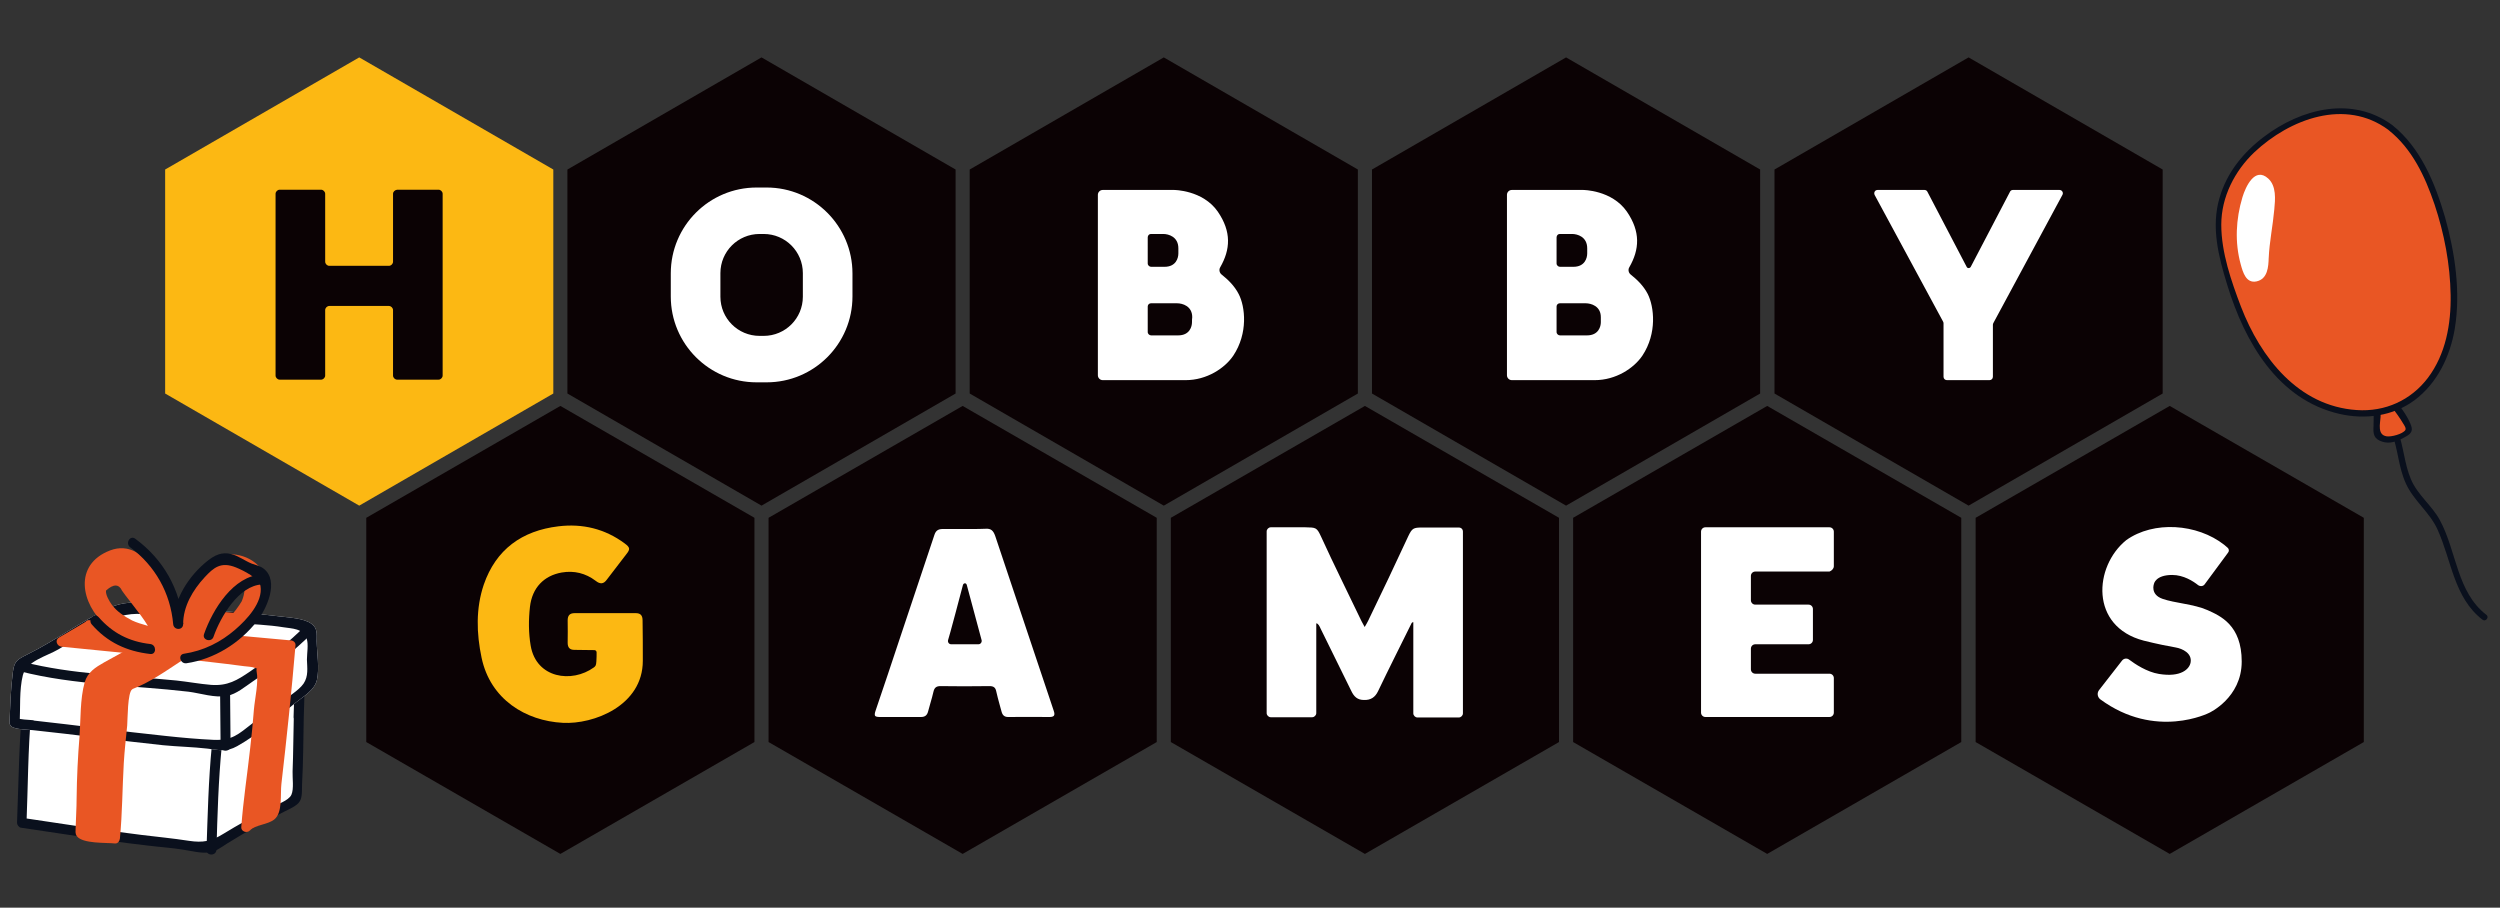 <?xml version="1.0" encoding="utf-8"?>
<!-- Generator: Adobe Illustrator 26.0.3, SVG Export Plug-In . SVG Version: 6.00 Build 0)  -->
<svg version="1.1" id="Layer_1" xmlns="http://www.w3.org/2000/svg" xmlns:xlink="http://www.w3.org/1999/xlink" x="0px" y="0px"
	 viewBox="0 0 1027.9 373.2" style="enable-background:new 0 0 1027.9 373.2;" xml:space="preserve">
<rect x="0" y="0" width="1027.9" height="373.2" fill="#333333" stroke="none"/>
<style type="text/css">
	.st0{clip-path:url(#SVGID_00000043443649864889785400000018112027797494587561_);fill:#FFFFFF;}
	.st1{clip-path:url(#SVGID_00000043443649864889785400000018112027797494587561_);fill:#0A101D;}
	.st2{clip-path:url(#SVGID_00000043443649864889785400000018112027797494587561_);fill:#0D0E0F;}
	.st3{clip-path:url(#SVGID_00000043443649864889785400000018112027797494587561_);fill:#E95624;}
	.st4{fill:#0A101D;}
	.st5{fill:#E95624;}
	.st6{fill:#FFFFFF;}
	.st7{fill:#FCB813;}
	.st8{fill:#0B0204;}
</style>
<g>
	<defs>
		<rect id="SVGID_1_" x="4" y="221.1" width="126.8" height="130.4"/>
	</defs>
	<clipPath id="SVGID_00000108309162401808480370000004744467886756979637_">
		<use xlink:href="#SVGID_1_"  style="overflow:visible;"/>
	</clipPath>
	<path style="clip-path:url(#SVGID_00000108309162401808480370000004744467886756979637_);fill:#FFFFFF;" d="M122.9,294.8
		c0.4-10.7,0.6-21.4,0.9-32.1c-20.1-1.9-40.1-3.8-60.2-5.8c-1.9-0.2-3.9-0.4-5.9-0.1c-2.1,0.3-4.1,1.2-6,2
		c-10.9,4.7-22.3,8.9-32.9,14.3c-6.5,3.3-6.4,5.8-7.2,12.9c-0.6,5.7-1.1,11.5-1.3,17.3c-0.4,11.7-0.8,23.2-1.3,34.9
		c14,2,27.9,4.2,41.9,6.1c6.8,0.9,13.6,1.7,20.4,2.3c5,0.5,9.2,2,14.3,1.7c0.5,0,1-0.1,1.5-0.2c0.6-0.2,1.1-0.5,1.7-0.9
		c9.3-6.3,19.3-11.4,29.2-16.4c1.3-0.7,2.6-1.4,3.6-2.5C122.5,327.4,122.7,300.9,122.9,294.8"/>
	<path style="clip-path:url(#SVGID_00000108309162401808480370000004744467886756979637_);fill:#0A101D;" d="M124.9,294.8
		c0.4-10.7,0.6-21.4,0.9-32.1c0-1.2-1-1.9-2-2c-17.5-1.7-34.9-3.3-52.4-5c-6.5-0.6-12.5-1.7-18.8,0.6c-7.8,2.9-15.6,6.4-23.2,9.7
		c-5.4,2.3-13,4.5-16.8,9.3c-2.3,2.8-2.5,6.4-2.9,9.9c-1.9,17.6-2,35.4-2.7,53.1c0,0.8,0.7,1.8,1.5,2c17.5,2.6,35,5.4,52.6,7.4
		c4.8,0.6,9.7,0.9,14.5,1.7c3.3,0.5,6.9,1.5,10.3,1.1c2.9-0.4,4.7-1.9,7.2-3.5c4-2.5,8.1-4.9,12.2-7.2c3.8-2.1,7.6-4,11.4-6
		c1.9-1,5.5-2.4,6.6-4.4c1.1-1.9,0.8-4.9,0.9-7C124.7,313.3,124.7,304,124.9,294.8c0.1-2.6-4-2.6-4.1,0c-0.2,7.4-0.2,14.9-0.5,22.4
		c-0.1,2.6,0.6,7.2-0.5,9.6c-1.2,2.5-6.1,4-8.7,5.3c-3.4,1.8-6.9,3.6-10.3,5.5c-3,1.7-6,3.4-8.9,5.2c-5,3.1-8.4,3.8-14.3,2.9
		c-6.4-1-12.8-1.6-19.3-2.4c-16.4-2-32.6-4.6-48.9-7c0.5,0.7,1,1.3,1.5,2c0.6-14.9,0.6-29.9,1.9-44.8c0.4-5.3-0.2-13.3,4.3-16.9
		c5.7-4.5,14.2-7,20.8-9.8c5.8-2.4,12-5.8,18.1-7.5c6.6-1.8,15,0.4,21.8,1.1c15.3,1.5,30.5,2.9,45.8,4.4c-0.7-0.7-1.4-1.4-2-2
		c-0.2,10.7-0.5,21.4-0.9,32.1C120.8,297.5,124.9,297.5,124.9,294.8"/>
	<path style="clip-path:url(#SVGID_00000108309162401808480370000004744467886756979637_);fill:#0A101D;" d="M87.1,306.6
		c-1.4,14.2-1.7,28.5-2.2,42.8c-0.1,2.6,4,2.6,4.1,0c0.4-14.3,0.8-28.6,2.2-42.8C91.5,304,87.4,304,87.1,306.6"/>
	<path style="clip-path:url(#SVGID_00000108309162401808480370000004744467886756979637_);fill:#0D0E0F;" d="M13.4,298.2
		c10,1.1,26.7,2.6,29.2,3c8.9,1.4,17.9,2.6,26.9,3.5c7.1,0.7,14,0.5,21.1,1.9c0.7,0.1,1.4,0.3,2.1,0.1c4.6-1,11.3-7.2,15.1-9.9
		c6.4-4.5,12.6-9.2,18.5-14.3c0.6-0.5,1.1-1,1.5-1.6c0.6-1.1,0.6-2.3,0.6-3.5l-0.3-17.3c0-0.4,0-0.9-0.2-1.3
		c-0.3-0.5-0.9-0.7-1.5-0.9c-10.6-3.1-22.5-3.1-33.5-4.1c-12.3-1.2-24.5-2.4-36.8-3.5c-1.7-0.2-3.4-0.3-5-0.1
		c-2.4,0.4-4.7,1.6-6.9,2.7C32.9,259,21.6,266.7,10,272.1c-0.7,0.3-1.5,0.7-2,1.4c-0.3,0.5-0.4,1.1-0.4,1.7
		c-0.7,7.3-1.2,14.7-1.5,22C6,297.3,9.1,297.7,13.4,298.2"/>
	<path style="clip-path:url(#SVGID_00000108309162401808480370000004744467886756979637_);fill:#FFFFFF;" d="M13.4,300.2
		c17.9,1.9,35.7,4.3,53.6,6.2c6.1,0.6,12.2,0.7,18.3,1.4c5,0.6,7.7,1.5,12.2-1c8.6-4.8,16.6-11.9,24.2-18c3.1-2.5,7.6-5,8.6-9.2
		c1.1-4.8,0-11.1-0.1-15.9c0-3.2,0.4-5.3-2.1-7.2c-3.2-2.4-9.7-2.6-13.5-3.1c-12-1.5-24.1-2-36.2-3.2c-10.1-1-23.5-4.9-33.1-0.4
		c-11.9,5.6-22.5,13.6-34.3,19.4c-4,2-5.1,2.7-5.7,7.1c-0.9,6.9-1.1,13.9-1.4,20.8c0,0.9,0.7,1.7,1.5,2C7.9,300,11,300,13.4,300.2
		c2.6,0.3,2.6-3.8,0-4.1c-2.2-0.2-4.7-0.2-6.8-0.9c0.5,0.7,1,1.3,1.5,2c0.3-6.2-0.2-13.6,1.3-19.6c1.5-5.8,9.8-7.8,14.6-10.6
		c10.8-6.2,21.8-15.7,34.8-14.5c13,1.2,25.9,2.7,38.9,3.7c6.3,0.5,12.6,0.7,18.8,1.7c3.7,0.6,8,0.4,9.6,4.7c0.8,2.2,0.1,6.2,0.1,8.6
		c0.1,3.4,0.7,6.8-1.4,9.9c-2,2.9-7,5.8-9.7,7.9c-3.8,2.9-7.7,5.6-11.4,8.5c-5.7,4.4-8.2,7-15.8,6.7c-6.5-0.3-13.2-0.9-19.7-1.6
		c-18.3-1.9-36.6-4.4-54.9-6.4C10.8,295.9,10.8,300,13.4,300.2"/>
	<path style="clip-path:url(#SVGID_00000108309162401808480370000004744467886756979637_);fill:#FFFFFF;" d="M13.4,298.2
		c10,1.1,26.7,2.6,29.2,3c8.9,1.4,17.9,2.6,26.9,3.5c7.1,0.7,14,0.5,21.1,1.9c0.7,0.1,1.4,0.3,2.1,0.1c4.6-1,11.3-7.2,15.1-9.9
		c6.4-4.5,12.6-9.2,18.5-14.3c0.6-0.5,1.1-1,1.5-1.6c0.6-1.1,0.6-2.3,0.6-3.5l-0.3-17.3c0-0.4,0-0.9-0.2-1.3
		c-0.3-0.5-0.9-0.7-1.5-0.9c-10.6-3.1-22.5-3.1-33.5-4.1c-12.3-1.2-24.5-2.4-36.8-3.5c-1.7-0.2-3.4-0.3-5-0.1
		c-2.4,0.4-4.7,1.6-6.9,2.7C32.9,259,21.6,266.7,10,272.1c-0.7,0.3-1.5,0.7-2,1.4c-0.3,0.5-0.4,1.1-0.4,1.7
		c-0.7,7.3-1.2,14.7-1.5,22C6,297.3,9.1,297.7,13.4,298.2"/>
	<path style="clip-path:url(#SVGID_00000108309162401808480370000004744467886756979637_);fill:#0A101D;" d="M13.4,300.2
		c17.9,1.9,35.7,4.3,53.6,6.2c6.1,0.6,12.2,0.7,18.3,1.4c5,0.6,7.7,1.5,12.2-1c8.6-4.8,16.6-11.9,24.2-18c3.1-2.5,7.6-5,8.6-9.2
		c1.1-4.8,0-11.1-0.1-15.9c0-3.2,0.4-5.3-2.1-7.2c-3.2-2.4-9.7-2.6-13.5-3.1c-12-1.5-24.1-2-36.2-3.2c-10.1-1-23.5-4.9-33.1-0.4
		c-11.9,5.6-22.5,13.6-34.3,19.4c-4,2-5.1,2.7-5.7,7.1c-0.9,6.9-1.1,13.9-1.4,20.8c0,0.9,0.7,1.7,1.5,2C7.9,300,11,300,13.4,300.2
		c2.6,0.3,2.6-3.8,0-4.1c-2.2-0.2-4.7-0.2-6.8-0.9c0.5,0.7,1,1.3,1.5,2c0.3-6.2-0.2-13.6,1.3-19.6c1.5-5.8,9.8-7.8,14.6-10.6
		c10.8-6.2,21.8-15.7,34.8-14.5c13,1.2,25.9,2.7,38.9,3.7c6.3,0.5,12.6,0.7,18.8,1.7c3.7,0.6,8,0.4,9.6,4.7c0.8,2.2,0.1,6.2,0.1,8.6
		c0.1,3.4,0.7,6.8-1.4,9.9c-2,2.9-7,5.8-9.7,7.9c-3.8,2.9-7.7,5.6-11.4,8.5c-5.7,4.4-8.2,7-15.8,6.7c-6.5-0.3-13.2-0.9-19.7-1.6
		c-18.3-1.9-36.6-4.4-54.9-6.4C10.8,295.9,10.8,300,13.4,300.2"/>
	<path style="clip-path:url(#SVGID_00000108309162401808480370000004744467886756979637_);fill:#0A101D;" d="M8.2,276
		c22.7,5.8,46.2,5.7,69.3,8.4c4.8,0.6,11,2.7,15.9,1.7c3.8-0.7,7.4-3.8,10.5-5.9c8.8-5.9,17-12.6,24.6-20c1.9-1.8-1-4.7-2.9-2.9
		c-7.1,6.9-14.6,13.2-22.8,18.8c-5.3,3.6-9.2,6-16,5.5c-4.8-0.4-9.6-1.3-14.3-1.8c-21.2-2.1-42.5-2.4-63.2-7.7
		C6.7,271.4,5.6,275.3,8.2,276"/>
	<path style="clip-path:url(#SVGID_00000108309162401808480370000004744467886756979637_);fill:#0A101D;" d="M90.5,284.6
		c0.1,7.4,0.1,14.7,0.2,22.1c0,2.6,4.1,2.6,4.1,0c-0.1-7.4-0.1-14.7-0.2-22.1C94.5,282,90.4,282,90.5,284.6"/>
	<path style="clip-path:url(#SVGID_00000108309162401808480370000004744467886756979637_);fill:#E95624;" d="M53.5,281.5
		c7.9-2.7,15.6-8.8,22.6-13.3c7.2-4.6,14.4-9.3,21.4-14.2c-1.5-0.1-3.1-0.2-4.6-0.4c-4.9-0.5-9.7-0.9-14.6-1.4
		c-2.2,1.5-4.2,3.3-6.2,4.5c-6.3,4.2-12.7,8.2-19.1,12.4c-3.3,2.2-12,5.3-15.1,8.9c-0.3,0.4-0.6,0.8-0.8,1.2c-0.4,0.9-0.5,2-0.7,3
		c-1.5,14.4-2.9,28.6-3,43.1c0,2.7,0,5.4-0.1,8.1c0,2,0.2,4.2-0.2,6.2c-0.3,1.7-1.2,3.1,1.4,3.4c4.2,0.5,8.4,1.1,12.6,1.6
		c1.2-11.1,1-22.5,1.8-33.7c0.6-6.9,1.3-13.6,2-20.5c0.2-2.2,0.4-4.4,0.6-6.7c0-0.5,0.1-1.1,0.4-1.5C52.5,281.8,53,281.7,53.5,281.5
		"/>
	<path style="clip-path:url(#SVGID_00000108309162401808480370000004744467886756979637_);fill:#E95624;" d="M54,283.5
		c7.7-2.9,14.3-7.7,21.2-12.2c7.8-5.1,15.7-10.1,23.4-15.4c1.7-1.2,1-3.7-1-3.8c-4-0.3-7.9-0.7-11.9-1.1c-2.6-0.3-5.8-1.2-8.3-0.4
		c-2.6,0.8-5.9,4.4-8.3,5.9c-3.5,2.3-7.1,4.6-10.6,6.9c-5.1,3.3-10.3,5.9-15.6,8.9c-3.7,2.1-6.9,4.1-8.1,8.3
		c-1.9,6.8-1.6,15.1-2.1,22.1c-0.7,8.5-1.1,17-1.2,25.5c0,4.1-0.3,8.2-0.4,12.2c0,1.3-0.3,2.2,0.5,3.4c2.4,3.2,12.2,2.6,15.7,3
		c1.2,0.1,1.9-1.1,2-2c1-10.3,1-20.7,1.6-31.1c0.3-5.1,0.9-10.3,1.4-15.4c0.2-2.3,0.1-13.8,2.1-14.9c2.3-1.3,0.2-4.8-2.1-3.5
		c-3.3,1.8-2.8,4.9-3.1,8.5c-0.5,5.9-1.3,11.7-1.8,17.6c-1.2,12.9-1,25.9-2.3,38.8c0.7-0.7,1.4-1.4,2-2c-2.7-0.3-7.7,0-10.1-1.3
		c-2.8-1.5-1.7-2.8-1.7-5.8c0.1-5.9,0-11.8,0.2-17.8c0.2-5.9,0.7-11.8,1.2-17.7c0.5-5.8-0.2-14.4,2.6-19.6c2.3-4.4,8.1-5.9,12.3-8.2
		c4.5-2.4,8.7-5.4,12.9-8.1c4.1-2.6,8.6-7,13-8.9c5.2-2.3,14.2,0.5,19.7,0.9c-0.3-1.3-0.7-2.5-1-3.8c-7.1,4.9-14.2,9.5-21.4,14.2
		c-7.2,4.6-14,10-22.1,13C50.5,280.5,51.6,284.4,54,283.5"/>
	<path style="clip-path:url(#SVGID_00000108309162401808480370000004744467886756979637_);fill:#E95624;" d="M36.8,257.1
		c-3.8,2.2-7.6,4.5-11.5,6.8c12,1.2,82.6,7.8,82.5,9.6c-0.6,11.3-1.6,22.7-2.8,33.9c-1.2,11-3,21.9-3.7,32.8c0-0.5,9.5-4.3,10.6-4.9
		c0.2-0.1,0.4-0.2,0.6-0.4c0.1-0.2,0.1-0.4,0.2-0.6c0.2-1.7,0.1-3.4,0.3-5.1c0.4-3,0.7-6,1.1-9c0.7-6.1,1.4-12.2,2-18.4
		c1.3-12.1,2.5-24.2,3.5-36.4C92,262.9,64.4,260.1,36.8,257.1"/>
	<path style="clip-path:url(#SVGID_00000108309162401808480370000004744467886756979637_);fill:#E95624;" d="M35.8,255.3
		c-3.8,2.3-7.6,4.5-11.5,6.8c-1.9,1.1-0.9,3.6,1,3.8c20.4,2.1,40.8,3.9,61.2,6.3c4.6,0.5,9.2,1.1,13.8,1.7c1.3,0.2,3.3,0.2,4.5,0.7
		c2.9,1.3,0.2-0.7,0.7,1.4c0.9,4.5-0.7,11.1-1.1,15.7c-0.4,5.2-0.9,10.4-1.5,15.6c-1.2,11-2.9,21.8-3.7,32.8
		c-0.1,1.8,2.3,2.6,3.5,1.4c2.5-2.5,7.4-2.4,10.1-4.6c3.5-2.8,2.4-10.4,2.9-14.6c2.2-19,4.2-38,5.8-57c0.1-1.2-1-2-2-2
		C92,260.9,64.4,258,36.8,255c-2.6-0.3-2.6,3.8,0,4.1c27.6,3,55.2,5.8,82.8,8.4c-0.7-0.7-1.4-1.4-2-2c-1.5,17-3.2,33.9-5.1,50.8
		c-0.4,3.6-0.9,7.1-1.2,10.7c-0.4,3.3,0.2,5.8-2.4,7.5c-2.7,1.8-6.6,2-8.9,4.3c1.2,0.5,2.3,1,3.5,1.4c0.8-11.9,2.7-23.6,3.9-35.5
		c0.6-6.1,1.2-12.2,1.6-18.3c0.3-3.3,2.3-11.5,0.6-14.1c-2.4-3.6-13.1-3.1-16.8-3.6c-22.4-2.8-44.9-4.8-67.4-7l1,3.8
		c3.8-2.2,7.6-4.5,11.5-6.8C40.1,257.5,38.1,254,35.8,255.3"/>
	<path style="clip-path:url(#SVGID_00000108309162401808480370000004744467886756979637_);fill:#E95624;" d="M107,237.5
		c-0.7-3-3.3-5.2-6.1-6.2c-4.8-1.7-10.7-2.4-14.1,1.8c-5.8,7-10.8,14.7-15,22.8c-2.5-8.6-6.8-16.6-12.7-23.4
		c-1.9-2.3-4.2-4.5-7.1-5.1c-2.7-0.6-5.5,0.5-8,1.8c-2.7,1.5-5.3,3.5-6.7,6.4c-2.3,5.1,0.1,11.2,3.5,15.7
		c9.6,12.9,34.8,19.5,50,11.8c1.5-0.8,2.9-1.6,4.1-2.7c4.9-4,8.3-9.6,10.8-15.5C106.7,242.6,107.6,240,107,237.5 M53.2,256.9
		c-4.4-2.4-8.4-5.2-10.6-9.8c-0.8-1.8-1.4-3.8-0.9-5.8c0.4-1.9,2-3.7,4-3.9c2.7-0.2,4.7,2.2,6.3,4.4c4.1,5.9,10.5,12.5,13.1,19.2
		C65,260.9,54.3,257.5,53.2,256.9 M101.1,248.2c-1.4,2.7-3.5,4.9-5.6,7c-2.3,2.4-4.9,4.8-7.9,6.3c-0.9,0.5-6.5,1.9-6.5,2
		c6-7.3,10.7-16.2,16.1-24.1c0.6-0.9,1.4-1.9,2.5-1.9c1.1,0,1.8,1,2.3,2C103.1,242.3,102.5,245.6,101.1,248.2"/>
	<path style="clip-path:url(#SVGID_00000108309162401808480370000004744467886756979637_);fill:#E95624;" d="M109,237
		c-2.6-7.2-11.7-10.7-18.9-8.4c-4.1,1.3-6.4,5.1-8.9,8.4c-4.2,5.7-7.9,11.6-11.2,17.9c1.2,0.2,2.5,0.3,3.7,0.5
		c-3.4-11-13.2-34.9-28.4-29.1c-15.2,5.8-12.1,21.9-1.7,31c10.1,8.7,25.2,12.7,38.3,10.7c7.5-1.1,14-4.6,18.9-10.5
		c4.3-5.2,8.9-12.9,8.3-19.8c-0.2-2.6-4.3-2.6-4.1,0c1.1,12-11.7,24.1-22.5,26.2c-9.3,1.8-19.4-0.1-27.9-4.2
		c-8.9-4.3-24.4-18.7-11.3-27.6c13.6-9.2,23.4,14.9,26.4,24.5c0.5,1.6,2.9,2.1,3.7,0.5c2.9-5.5,6.1-10.8,9.7-15.9
		c2.2-3.1,4.8-7.7,8.8-8.8c4.5-1.3,11.4,1.3,13,5.8C106,240.5,109.9,239.5,109,237"/>
	<path style="clip-path:url(#SVGID_00000108309162401808480370000004744467886756979637_);fill:#E95624;" d="M54.3,255.1
		c-3.2-1.7-6.4-3.7-8.5-6.7c-0.9-1.3-2.5-4-2.2-5.6c3.1-2.8,5.3-2.7,6.6,0.1c0.4,0.6,0.9,1.2,1.3,1.8c4.2,5.6,9,10.9,11.8,17.4
		c0.9-0.9,1.9-1.9,2.8-2.8C62.4,257.4,58.1,256.9,54.3,255.1c-2.4-1.1-4.5,2.4-2.1,3.5c3.7,1.7,8.6,2.4,11.8,4.1
		c1.9,1,3.6-1,2.8-2.8c-2.9-6.8-7.9-12.1-12.2-18c-2.5-3.4-5.8-8.3-10.8-6.2c-4.7,2-4.9,7.7-3.1,11.8c2.2,5.1,6.8,8.4,11.5,11.1
		C54.5,259.9,56.6,256.4,54.3,255.1"/>
	<path style="clip-path:url(#SVGID_00000108309162401808480370000004744467886756979637_);fill:#E95624;" d="M99.4,247.2
		c-2.6,4.4-7.4,9.9-12,12.2c-2.1,1.1-4.5,1.4-6.8,2.2c0.7,1.1,1.3,2.3,2,3.4c3.5-4.4,6.6-9.1,9.5-13.8c1.5-2.3,2.9-4.7,4.4-7
		c0.2-0.4,2-3.8,2.5-3.8C101.8,240.7,99.9,246.1,99.4,247.2c-1.1,2.4,2.5,4.5,3.5,2.1c1.5-3.3,2.5-7.3,0.8-10.8
		c-1.1-2.2-3.4-3.7-5.8-2.5c-3.3,1.6-5.5,7.1-7.4,10c-3.4,5.5-6.8,11-10.8,16.1c-1.1,1.4-0.2,4.2,2,3.4c3.2-1.1,6.3-1.6,9.2-3.5
		c4.8-3.2,9.2-7.8,12.1-12.8C104.2,247,100.7,244.9,99.4,247.2"/>
	<path style="clip-path:url(#SVGID_00000108309162401808480370000004744467886756979637_);fill:#0A101D;" d="M53.5,225
		c10.3,7.6,16.6,18.9,17.7,31.6c0.2,2.6,4.1,2.7,4.1,0c0-7.3,4-14,8.8-19.2c3.7-4,6.7-6.6,12.9-4.1c3.2,1.3,9.5,4.5,10.1,7.6
		c1.1,6.8-5.7,13.9-10.3,17.9c-6.1,5.3-13.2,8.8-21.2,10c-2.6,0.4-1.5,4.3,1.1,3.9c11.4-1.7,21.8-8.2,28.9-17.2
		c3.9-4.9,9.4-16.6,2.8-21.7c-1.4-1.1-3.4-1.5-5-2.1c-2.9-1.2-5.4-3.2-8.4-3.9c-3.8-1-6.8,0.5-9.8,2.9c-7.6,6.1-14,15.9-13.9,25.9
		h4.1c-1.3-14.3-8.2-26.6-19.8-35.1C53.5,219.9,51.4,223.4,53.5,225"/>
	<path style="clip-path:url(#SVGID_00000108309162401808480370000004744467886756979637_);fill:#0A101D;" d="M107.8,236.2
		c-11.9,0.5-20.4,14.5-23.9,24.5c-0.9,2.5,3.1,3.6,3.9,1.1c2.8-8,10.3-21.1,20-21.5C110.4,240.2,110.5,236.1,107.8,236.2"/>
	<path style="clip-path:url(#SVGID_00000108309162401808480370000004744467886756979637_);fill:#0A101D;" d="M37.7,256.7
		c6.4,7.4,14.4,11.1,24.1,12.2c2.6,0.3,2.6-3.8,0-4.1c-8.7-1-15.5-4.5-21.2-11C38.9,251.8,36,254.7,37.7,256.7"/>
</g>
<g>
	<g>
		<path class="st4" d="M983.3,177.7c2.7,6.8,2.8,14.4,5.9,21.1c3.2,7.1,9.8,11.8,13,18.9c5.8,12.7,6.7,28,18.5,37.1
			c1.3,1,2.9-1,1.6-2c-12.2-9.4-12.2-26.1-19.1-38.9c-3.3-6.1-9.2-10.4-11.9-16.8c-2.8-6.5-3-13.8-5.6-20.4
			C985,175.3,982.6,176.2,983.3,177.7L983.3,177.7z"/>
	</g>
	<g>
		<path class="st5" d="M978.3,163.6c-0.5,0.6-0.5,1.4-0.6,2.1c-0.3,4.1-0.5,8.3-0.8,12.4c1.1,2,3.7,2.9,6,2.5
			c2.3-0.3,4.4-1.5,6.4-2.7c0.4-0.3,0.9-0.6,1.1-1.1C990.9,175,981.2,160,978.3,163.6z"/>
		<g>
			<path class="st4" d="M977.2,163.1c-1.7,3.3-1.1,8.5-1.3,12.1c-0.2,3.3,0.1,5.3,3.6,6.4c3,1,6-0.1,8.6-1.5c1.8-1,3.9-1.9,3.5-4.2
				c-0.6-3.7-9.6-17.9-14.2-13.1c-1.1,1.2,0.9,2.7,2,1.6c1.5-1.6,8.5,9.2,9.1,10.4c0.4,0.7,0.8,1.4,0.5,2c-1.1,1.7-5.9,2.9-7.7,2.6
				c-3.9-0.6-2.7-5.1-2.5-8c0.1-2.2-0.2-5.3,0.8-7.3C980.2,162.7,977.9,161.7,977.2,163.1z"/>
		</g>
	</g>
	<g>
		<path class="st5" d="M982.9,52.5c-18.7-14.2-43.2-4.3-58.2,10.7c-8,8-13,19.3-12.6,30.7c0.2,5.4,1.4,10.6,2.8,15.8
			c4.6,17.5,11.5,35.2,24.8,47.4c13.3,12.2,34.5,17.4,49.9,7.9c8.2-5.1,13.9-13.8,16.7-23c2.8-9.3,3-19.2,2.1-28.8
			c-1.1-11.6-3.7-23.1-7.8-34.1C996.7,69,991.4,59,982.9,52.5z"/>
		<g>
			<path class="st4" d="M983.7,51.5c-16.5-12.2-37.5-6.9-52.8,4.7c-8.5,6.4-15.3,14.7-18.3,25.1c-3.6,12.1-0.4,24.3,3.2,36
				c7.1,23.2,20.7,47.1,46.2,52.9c10.5,2.4,21.9,0.9,30.7-5.6c9.4-7,14.7-18.1,16.6-29.4c2.5-15.1,0.1-31.3-4-45.9
				C1001.2,75.3,995.3,60.8,983.7,51.5c-1.3-1-2.9,1-1.6,2c9.7,7.7,15,19.1,18.9,30.6c4,12,6.4,24.6,6.6,37.2
				c0.2,11.9-2,24.3-9.3,34c-7,9.3-17.7,14.1-29.3,13.3c-24-1.6-39.5-21.5-47.6-42.5c-4-10.5-8.1-22.3-8.1-33.7
				c0-11.4,5.5-22.1,13.6-29.8c14.6-13.7,37.4-22.3,55.1-9.2C983.4,54.4,985,52.5,983.7,51.5z"/>
		</g>
	</g>
	<g>
		<path class="st6" d="M931.6,105.9c0.2-8.2,2.4-16.2,2.5-24.3c0-2.6-0.3-5.5-2.3-7.3c-6.5-5.9-9.7,10.7-10.3,14.2
			c-1.4,7.7-0.7,15.8,2.1,23.2c0.3,0.8,0.6,1.5,1.2,2.1c1.6,1.5,4.4,0.4,5.6-1.4C931.5,110.4,931.5,108.1,931.6,105.9z"/>
		<g>
			<path class="st6" d="M932.8,106.1c0.3-6.7,1.7-13.3,2.3-20c0.4-4.2,0.9-9.6-2.5-12.7c-5.5-5-9.3,3.4-10.6,7.7
				c-2.7,9-3.2,18.5-0.7,27.6c0.9,3.3,2.2,7.9,6.5,7c4.6-1,4.9-6,5-9.8c0-1.6-2.5-1.3-2.5,0.3c-0.1,2.8-1.4,10.6-5.6,5.2
				c-1.1-1.4-1.6-5.1-1.9-6.7c-0.7-3.7-0.9-7.6-0.7-11.4c0.3-4.3,1.2-8.7,2.6-12.7c0.6-1.7,1.3-3.9,2.7-5.1c4.7-4.1,5.4,6.4,5.2,9
				c-0.4,7.2-2.1,14.3-2.4,21.5C930.3,107.3,932.8,107.7,932.8,106.1z"/>
		</g>
	</g>
</g>
<g>
	<g>
		<polygon class="st7" points="67.9,69.7 67.9,161.8 147.7,207.9 227.5,161.8 227.5,69.7 147.7,23.6 		"/>
		<polygon class="st8" points="889.2,161.8 889.2,69.7 809.4,23.6 729.6,69.7 729.6,161.8 809.4,207.9 		"/>
		<polygon class="st8" points="723.7,161.8 723.7,69.7 643.9,23.6 564.1,69.7 564.1,161.8 643.9,207.9 		"/>
		<polygon class="st8" points="558.3,161.8 558.3,69.7 478.5,23.6 398.7,69.7 398.7,161.8 478.5,207.9 		"/>
		<polygon class="st8" points="233.3,69.7 233.3,161.8 313.1,207.9 392.9,161.8 392.9,69.7 313.1,23.6 		"/>
		<polygon class="st8" points="971.9,305.1 971.9,212.9 892.1,166.9 812.3,212.9 812.3,305.1 892.1,351.1 		"/>
		<polygon class="st8" points="806.4,305.1 806.4,212.9 726.6,166.9 646.8,212.9 646.8,305.1 726.6,351.1 		"/>
		<polygon class="st8" points="641,305.1 641,212.9 561.2,166.9 481.4,212.9 481.4,305.1 561.2,351.1 		"/>
		<polygon class="st8" points="316,212.9 316,305.1 395.8,351.1 475.6,305.1 475.6,212.9 395.8,166.9 		"/>
		<polygon class="st8" points="150.6,212.9 150.6,305.1 230.4,351.1 310.2,305.1 310.2,212.9 230.4,166.9 		"/>
		<path class="st8" d="M161.6,79.7v27.9c0,0.9-0.8,1.7-1.7,1.7h-24.5c-0.9,0-1.7-0.8-1.7-1.7V79.7c0-0.9-0.8-1.7-1.7-1.7h-17
			c-0.9,0-1.7,0.8-1.7,1.7v74.7c0,0.9,0.8,1.7,1.7,1.7h17c0.9,0,1.7-0.8,1.7-1.7v-26.9c0-0.9,0.8-1.7,1.7-1.7h24.5
			c0.9,0,1.7,0.8,1.7,1.7v26.9c0,0.9,0.8,1.7,1.7,1.7h17c0.9,0,1.7-0.8,1.7-1.7V79.7c0-0.9-0.8-1.7-1.7-1.7h-17
			C162.4,78.1,161.6,78.8,161.6,79.7z"/>
		<path class="st6" d="M315.2,77.1h-4.1c-19.5,0-35.3,15.8-35.3,35.3v9.5c0,19.5,15.8,35.3,35.3,35.3h4.1
			c19.5,0,35.3-15.8,35.3-35.3v-9.5C350.5,93,334.7,77.1,315.2,77.1z M330.1,122c0,8.9-7.2,16.1-16.1,16.1h-1.7
			c-8.9,0-16.1-7.2-16.1-16.1v-9.7c0-8.9,7.2-16.1,16.1-16.1h1.7c8.9,0,16.1,7.2,16.1,16.1V122z"/>
		<path class="st6" d="M846.8,78.1h-19.2c-0.5,0-1,0.3-1.2,0.8l-16.1,30.8c-0.4,0.7-1.4,0.7-1.7,0l-16.1-30.8
			c-0.2-0.5-0.7-0.8-1.2-0.8H772c-1.1,0-1.7,1.1-1.2,2.1l28.1,52c0.1,0.2,0.2,0.4,0.2,0.7v22c0,0.8,0.6,1.4,1.4,1.4H818
			c0.8,0,1.4-0.6,1.4-1.4v-21.4c0-0.2,0.1-0.5,0.2-0.7L848,80.1C848.5,79.2,847.8,78.1,846.8,78.1z"/>
		<path class="st6" d="M754,232.8v-14.2c0-1-0.8-1.8-1.8-1.8h-32.4h-18.6c-1,0-1.8,0.8-1.8,1.8v16v13.7v16.4V277v16
			c0,1,0.8,1.8,1.8,1.8h18.6h32.4c1,0,1.8-0.8,1.8-1.8v-14.2c0-1-0.8-1.8-1.8-1.8h-30.5c-1,0-1.8-0.8-1.8-1.8v-8.5
			c0-1,0.8-1.8,1.8-1.8h21.9c1,0,1.8-0.8,1.8-1.8v-12.7c0-1-0.8-1.8-1.8-1.8h-21.9c-1,0-1.8-0.8-1.8-1.8v-10c0-1,0.8-1.8,1.8-1.8
			h30.5C753.1,234.7,754,233.8,754,232.8z"/>
		<path class="st6" d="M863,283.8l9.5-12.2c0.7-0.9,2-1.1,2.9-0.4c2.4,1.8,7.3,5.1,12.3,5.9c9.1,1.5,12.6-2.1,13-4.8
			c0.6-3.7-3.3-5.6-6.2-6.1c-2.9-0.5-7.5-1.4-13.1-2.8c-22.2-5.8-20.5-30.5-7.2-41.3c11.3-8.1,29.2-6.8,40.3,1.9
			c0.6,0.5,1.1,0.9,1.4,1.2c0.6,0.5,0.7,1.4,0.2,2l-9.6,13c-0.6,0.9-1.8,1-2.7,0.4c-2-1.6-6-4.2-10.7-4.2c-6.9,0-7.5,3.7-7.5,3.7
			s-1.6,4.3,3.5,6.1c5.1,1.8,13,2.2,18.4,4.6c5.4,2.4,14.2,6.2,14.2,21.2s-13.4,21.1-13.4,21.1s-22,11.2-44.8-5.6
			C862.3,286.5,862.2,284.9,863,283.8z"/>
		<path class="st7" d="M264.3,271.7c0,18.5-20.3,26.2-32.9,25.5c-15.2-0.8-29.8-9.6-33.4-26.8c-2.1-10-2.4-20.2,0.9-30
			c5-14.5,15.7-22.2,30.7-24c9.9-1.2,19.1,1,27.2,7c2.3,1.7,2.4,2.4,0.7,4.5c-2.6,3.5-5.3,6.8-7.9,10.3c-1.4,2-2.8,2.1-4.7,0.6
			c-4.1-3.1-8.8-4.3-14-3.4c-7.2,1.3-12.1,6.2-13,14.1c-0.6,5.3-0.6,10.8,0.3,16c2.3,13.4,16.9,15.5,26,8.9c0.6-0.5,0.9-0.7,1-2.4
			c0.1-0.8,0.1-3.3,0.1-3.7c0-0.3-0.1-1-1-1c-3.1-0.1-5.9,0-8.1-0.1c-1.9,0-2.8-0.9-2.8-2.9c0.1-3.1,0-6.1,0-9.2c0-2,0.8-3,2.9-3
			c9,0,16.1,0,25.1,0c2.1,0,2.8,1.1,2.8,3C264.3,261.1,264.3,265.7,264.3,271.7z"/>
		<path class="st6" d="M370,262.4c-3.3,9.9-6.6,19.9-10,29.8c-0.4,1.1-0.4,1.8-0.2,2.1c0.2,0.3,0.8,0.5,1.9,0.5c2.6,0,5.2,0,7.8,0
			c1,0,2,0,3.1,0c2,0,4,0,6,0c0,0,0,0,0.1,0c1.6,0,2.5-0.7,2.9-2.3c0.3-1.2,0.7-2.4,1-3.6c0.4-1.5,0.9-3,1.2-4.5
			c0.4-1.7,1.2-2.3,2.9-2.3c0,0,0,0,0.1,0c6.2,0.1,12.7,0.1,20,0c0,0,0,0,0.1,0c1.6,0,2.4,0.6,2.7,2.1c0.4,1.8,0.9,3.7,1.4,5.5
			c0.3,1,0.5,1.9,0.8,2.9c0.4,1.5,1.2,2.2,2.7,2.2c0,0,0,0,0,0c5.5-0.1,11.1,0,17.1,0c0,0,0,0,0,0c0.9,0,1.4-0.2,1.7-0.5
			c0.3-0.4,0.3-1,0-1.9c-0.5-1.6-1.1-3.2-1.6-4.8l-5.7-17c-5.6-16.7-11.2-33.5-16.8-50.2c-0.8-2.3-1.8-3.1-3.8-3
			c-2,0.1-4.1,0.1-6.1,0.1c-1.8,0-3.6,0-5.3,0c-2,0-4.2,0-6.3,0c-1.9,0-2.9,0.6-3.5,2.4C379.5,233.9,374.8,248.1,370,262.4z
			 M395.9,240.6c0.2-0.9,1.3-1.1,1.6-0.1c0.3,1.1,6.1,22.7,6.1,22.7c0.2,0.8-0.4,1.7-1.3,1.7h-11.2c-0.9,0-1.5-0.8-1.3-1.7
			C389.9,263.3,395.7,241.5,395.9,240.6z"/>
		<path class="st6" d="M509.3,120.9c-1.8-3.5-4.5-6-7-8c-0.9-0.7-1.2-2-0.6-3c4.2-7.3,4.7-14.6-1-22.9c-6.2-8.9-18-8.9-18-8.9h-12.8
			h-3.6h-12.9c-1.1,0-2,0.9-2,2v74.2c0,1.1,0.9,2,2,2H469h0.9c2.6,0,10.5,0,17.6,0c8.7,0,16.1-4.9,19.6-10.1
			C513.2,137,512,126.1,509.3,120.9z M471.9,97.6c0-0.8,0.6-1.4,1.3-1.4h5.1c2.1,0,6.2,1.1,6.2,5.9c0,0.4,0,1.8,0,2.1
			c0,1.8-0.9,5.5-5.7,5.5h-5.5c-0.7,0-1.4-0.6-1.4-1.4V97.6z M490.1,132.5c0,1.7-0.9,5.4-5.7,5.4h-11.1c-0.7,0-1.4-0.6-1.4-1.4V126
			c0-0.7,0.6-1.3,1.3-1.3H484c2.1,0,6.2,1.1,6.2,5.7C490.1,130.8,490.1,132.1,490.1,132.5z"/>
		<path class="st6" d="M677.5,120.9c-1.8-3.5-4.5-6-7-8c-0.9-0.7-1.2-2-0.6-3c4.2-7.3,4.7-14.6-1-22.9c-6.2-8.9-18-8.9-18-8.9h-12.8
			h-3.6h-12.9c-1.1,0-2,0.9-2,2v74.2c0,1.1,0.9,2,2,2h15.6h0.9c2.6,0,10.5,0,17.6,0c8.7,0,16.1-4.9,19.6-10.1
			C681.4,137,680.1,126.1,677.5,120.9z M640,97.6c0-0.8,0.6-1.4,1.3-1.4h5.1c2.1,0,6.2,1.1,6.2,5.9c0,0.4,0,1.8,0,2.1
			c0,1.8-0.9,5.5-5.7,5.5h-5.5c-0.7,0-1.4-0.6-1.4-1.4V97.6z M658.2,132.5c0,1.7-0.9,5.4-5.7,5.4h-11.1c-0.7,0-1.4-0.6-1.4-1.4V126
			c0-0.7,0.6-1.3,1.3-1.3h10.7c2.1,0,6.2,1.1,6.2,5.7C658.2,130.8,658.2,132.1,658.2,132.5z"/>
		<path class="st6" d="M599.8,216.9h-11.6c-0.1,0-0.1,0-0.2,0c-1.1,0-2.2,0-3.3,0c-3.5,0-4.1,0.3-5.6,3.4
			c-5.3,11.4-11.1,23.7-16.6,35c-0.4,0.8-0.8,1.5-1.4,2.5c-0.5-1-0.9-1.7-1.3-2.4c-5.3-11.1-11.5-23.5-16.6-34.7
			c-1.8-3.9-2.1-3.8-6.5-3.9c-0.8,0-1.6,0-2.4,0c-0.1,0-0.1,0-0.2,0h-11.6c-0.9,0-1.7,0.8-1.7,1.7v74.7c0,0.9,0.8,1.7,1.7,1.7h17
			c0.9,0,1.7-0.8,1.7-1.7v-26.9v-10c0.8,0,1.4,1.3,1.7,2c4.2,8.6,8.5,17.2,12.7,25.8c1.1,2.3,2.5,3.7,5.2,3.7
			c2.8,0.1,4.6-1.1,5.8-3.6c4.5-9.4,9.2-18.7,13.8-28c0.2-0.3,0.5-0.4,0.7-0.4v10.6v26.9c0,0.9,0.8,1.7,1.7,1.7h17
			c0.9,0,1.7-0.8,1.7-1.7v-74.7C601.5,217.6,600.8,216.9,599.8,216.9z"/>
	</g>
</g>
</svg>

